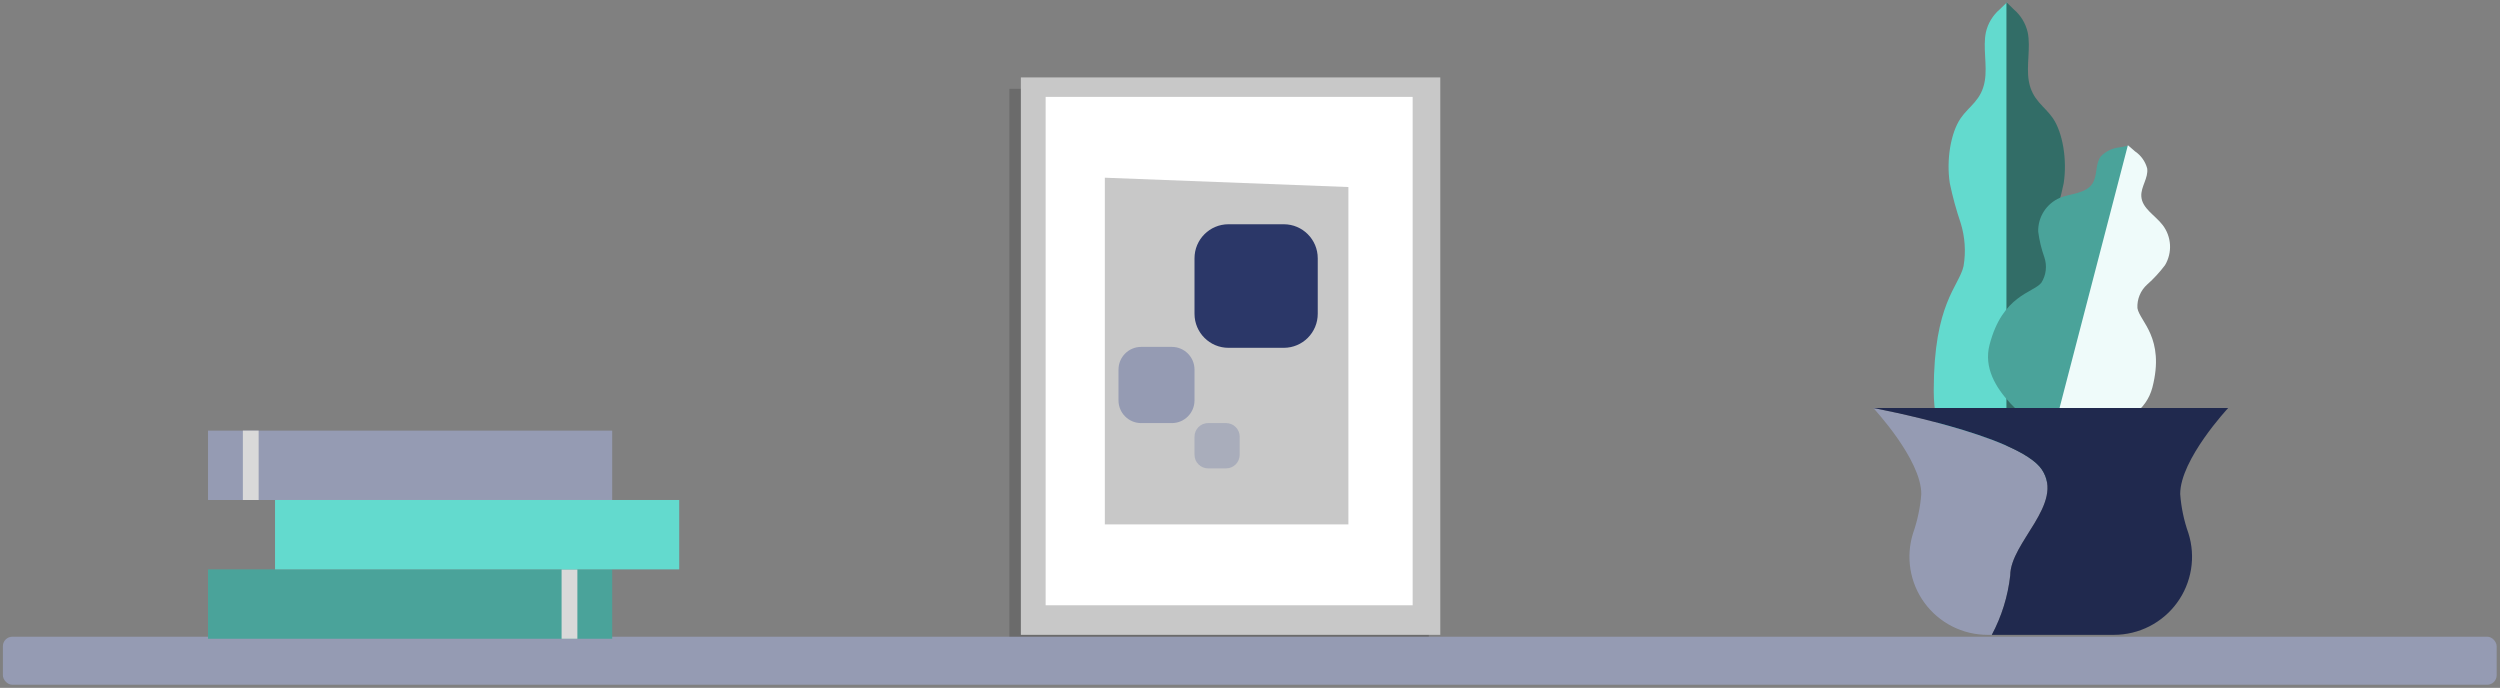 <svg width="527" height="145" viewBox="0 0 527 145" fill="none" xmlns="http://www.w3.org/2000/svg">
<rect x="0" y="0" width="527" height="145" fill="#808080" stroke="none"/>
<g style="mix-blend-mode:multiply" opacity="0.4">
<g style="mix-blend-mode:multiply" opacity="0.4">
<path d="M301.195 18.723H212.781V136.226H301.195V18.723Z" fill="black"/>
</g>
</g>
<path d="M303.613 16.32H215.199V133.824H303.613V16.32Z" fill="#C8C8C8"/>
<path d="M297.786 20.426H220.422V127.592H297.786V20.426Z" fill="white"/>
<path d="M284.242 39.429L232.898 37.461V110.548H284.242V39.429Z" fill="#C8C8C8"/>
<path d="M251.802 54.448C251.802 50.486 255.007 47.273 258.961 47.273H270.622C274.576 47.273 277.781 50.486 277.781 54.448V66.145C277.781 70.108 274.576 73.32 270.622 73.32H258.961C255.007 73.32 251.802 70.108 251.802 66.145V54.448Z" fill="#2B3768"/>
<path d="M235.781 77.908C235.781 75.267 237.918 73.125 240.554 73.125H247.029C249.665 73.125 251.802 75.267 251.802 77.908V84.404C251.802 87.046 249.665 89.187 247.029 89.187H240.554C237.918 89.187 235.781 87.046 235.781 84.404V77.908Z" fill="#959BB3"/>
<path opacity="0.6" d="M251.802 92.054C251.802 90.469 253.084 89.184 254.665 89.184H258.464C260.045 89.184 261.328 90.469 261.328 92.054V95.864C261.328 97.449 260.045 98.734 258.464 98.734H254.665C253.084 98.734 251.802 97.449 251.802 95.864V92.054Z" fill="#959BB3"/>
<rect x="0.609" y="134.219" width="525.688" height="10.127" rx="2" fill="#959BB3"/>
<path d="M418.631 6.787C417.953 9.991 418.953 13.771 418.394 17.059C417.699 21.161 415.089 22.33 413.309 24.924C411.207 27.991 410.258 33.737 411.021 38.636C411.611 41.471 412.375 44.268 413.309 47.009C414.222 49.948 414.431 53.06 413.919 56.094C412.936 60.45 407.631 63.84 407.631 82.333C407.631 99.283 419.682 105.775 423.106 109.91V0.465L421.547 1.973C420.084 3.224 419.062 4.912 418.631 6.787Z" fill="#63DACE"/>
<path d="M432.754 47.009C433.675 44.265 434.433 41.469 435.025 38.636C435.788 33.737 434.839 27.991 432.754 24.924C430.974 22.33 428.381 21.161 427.669 17.059C427.11 13.771 428.11 9.991 427.432 6.787C426.996 4.91 425.968 3.222 424.499 1.973L422.957 0.465V109.91C426.347 105.775 438.415 99.215 438.415 82.333C438.415 63.84 433.11 60.45 432.127 56.094C431.612 53.059 431.827 49.945 432.754 47.009Z" fill="#326D67"/>
<path d="M442.85 32.959C441.64 34.581 442.188 37.024 441.069 38.714C439.676 40.837 436.502 40.769 434.219 41.705C432.833 42.302 431.658 43.299 430.844 44.568C430.031 45.838 429.615 47.322 429.652 48.83C429.893 50.675 430.329 52.489 430.953 54.242C431.253 55.127 431.351 56.069 431.24 56.997C431.13 57.926 430.813 58.818 430.314 59.608C428.555 61.778 422.139 62.166 419.399 72.67C416.909 82.261 429.378 89.499 432.574 92.833L448.765 30.676L446.824 31.064C445.317 31.207 443.91 31.879 442.85 32.959Z" fill="#4AA39A"/>
<path d="M451.391 41.41C451.254 39.378 452.921 37.506 452.624 35.496C452.228 34.033 451.321 32.761 450.066 31.911L448.559 30.609L432.369 92.858C436.799 91.511 451.208 91.283 453.72 81.692C456.438 71.188 451.026 67.74 450.569 64.954C450.518 64.023 450.675 63.093 451.031 62.231C451.387 61.37 451.931 60.599 452.624 59.976C454.013 58.742 455.276 57.373 456.392 55.888C457.161 54.59 457.524 53.092 457.434 51.587C457.345 50.081 456.807 48.636 455.889 47.439C454.291 45.361 451.551 43.945 451.391 41.41Z" fill="#EFFBFA"/>
<path d="M430.424 98.978C425.583 91.717 394.893 86.008 394.893 86.008C394.893 86.008 405.009 96.832 405.009 104.139C404.792 106.958 404.208 109.737 403.273 112.405C402.496 114.867 402.309 117.477 402.727 120.025C403.144 122.572 404.155 124.986 405.678 127.071C407.2 129.155 409.192 130.853 411.491 132.026C413.791 133.2 416.334 133.816 418.915 133.825H419.874C421.944 129.935 423.261 125.689 423.756 121.311C423.756 114.301 435.265 106.24 430.424 98.978Z" fill="#959BB3"/>
<path d="M461.32 112.405C460.374 109.74 459.791 106.96 459.585 104.139C459.585 96.832 469.701 86.008 469.701 86.008H394.893C394.893 86.008 425.583 91.717 430.424 98.978C435.265 106.24 423.756 114.301 423.756 121.311C423.261 125.689 421.944 129.935 419.874 133.825H445.655C448.239 133.819 450.785 133.206 453.087 132.034C455.39 130.862 457.384 129.165 458.909 127.08C460.434 124.995 461.447 122.58 461.866 120.03C462.285 117.481 462.098 114.869 461.32 112.405Z" fill="#20294E"/>
<path d="M129.052 90.773H43.853V105.399H129.052V90.773Z" fill="#959BB3"/>
<rect width="3.329" height="14.625" transform="matrix(-1 0 0 1 54.523 90.773)" fill="#D9D9D9"/>
<path d="M43.853 120.023H129.052V134.649H43.853V120.023Z" fill="#4AA39A"/>
<rect x="118.383" y="120.023" width="3.329" height="14.625" fill="#D9D9D9"/>
<path d="M143.178 105.398H57.98V120.024H143.178V105.398Z" fill="#63DACE"/>
</svg>
